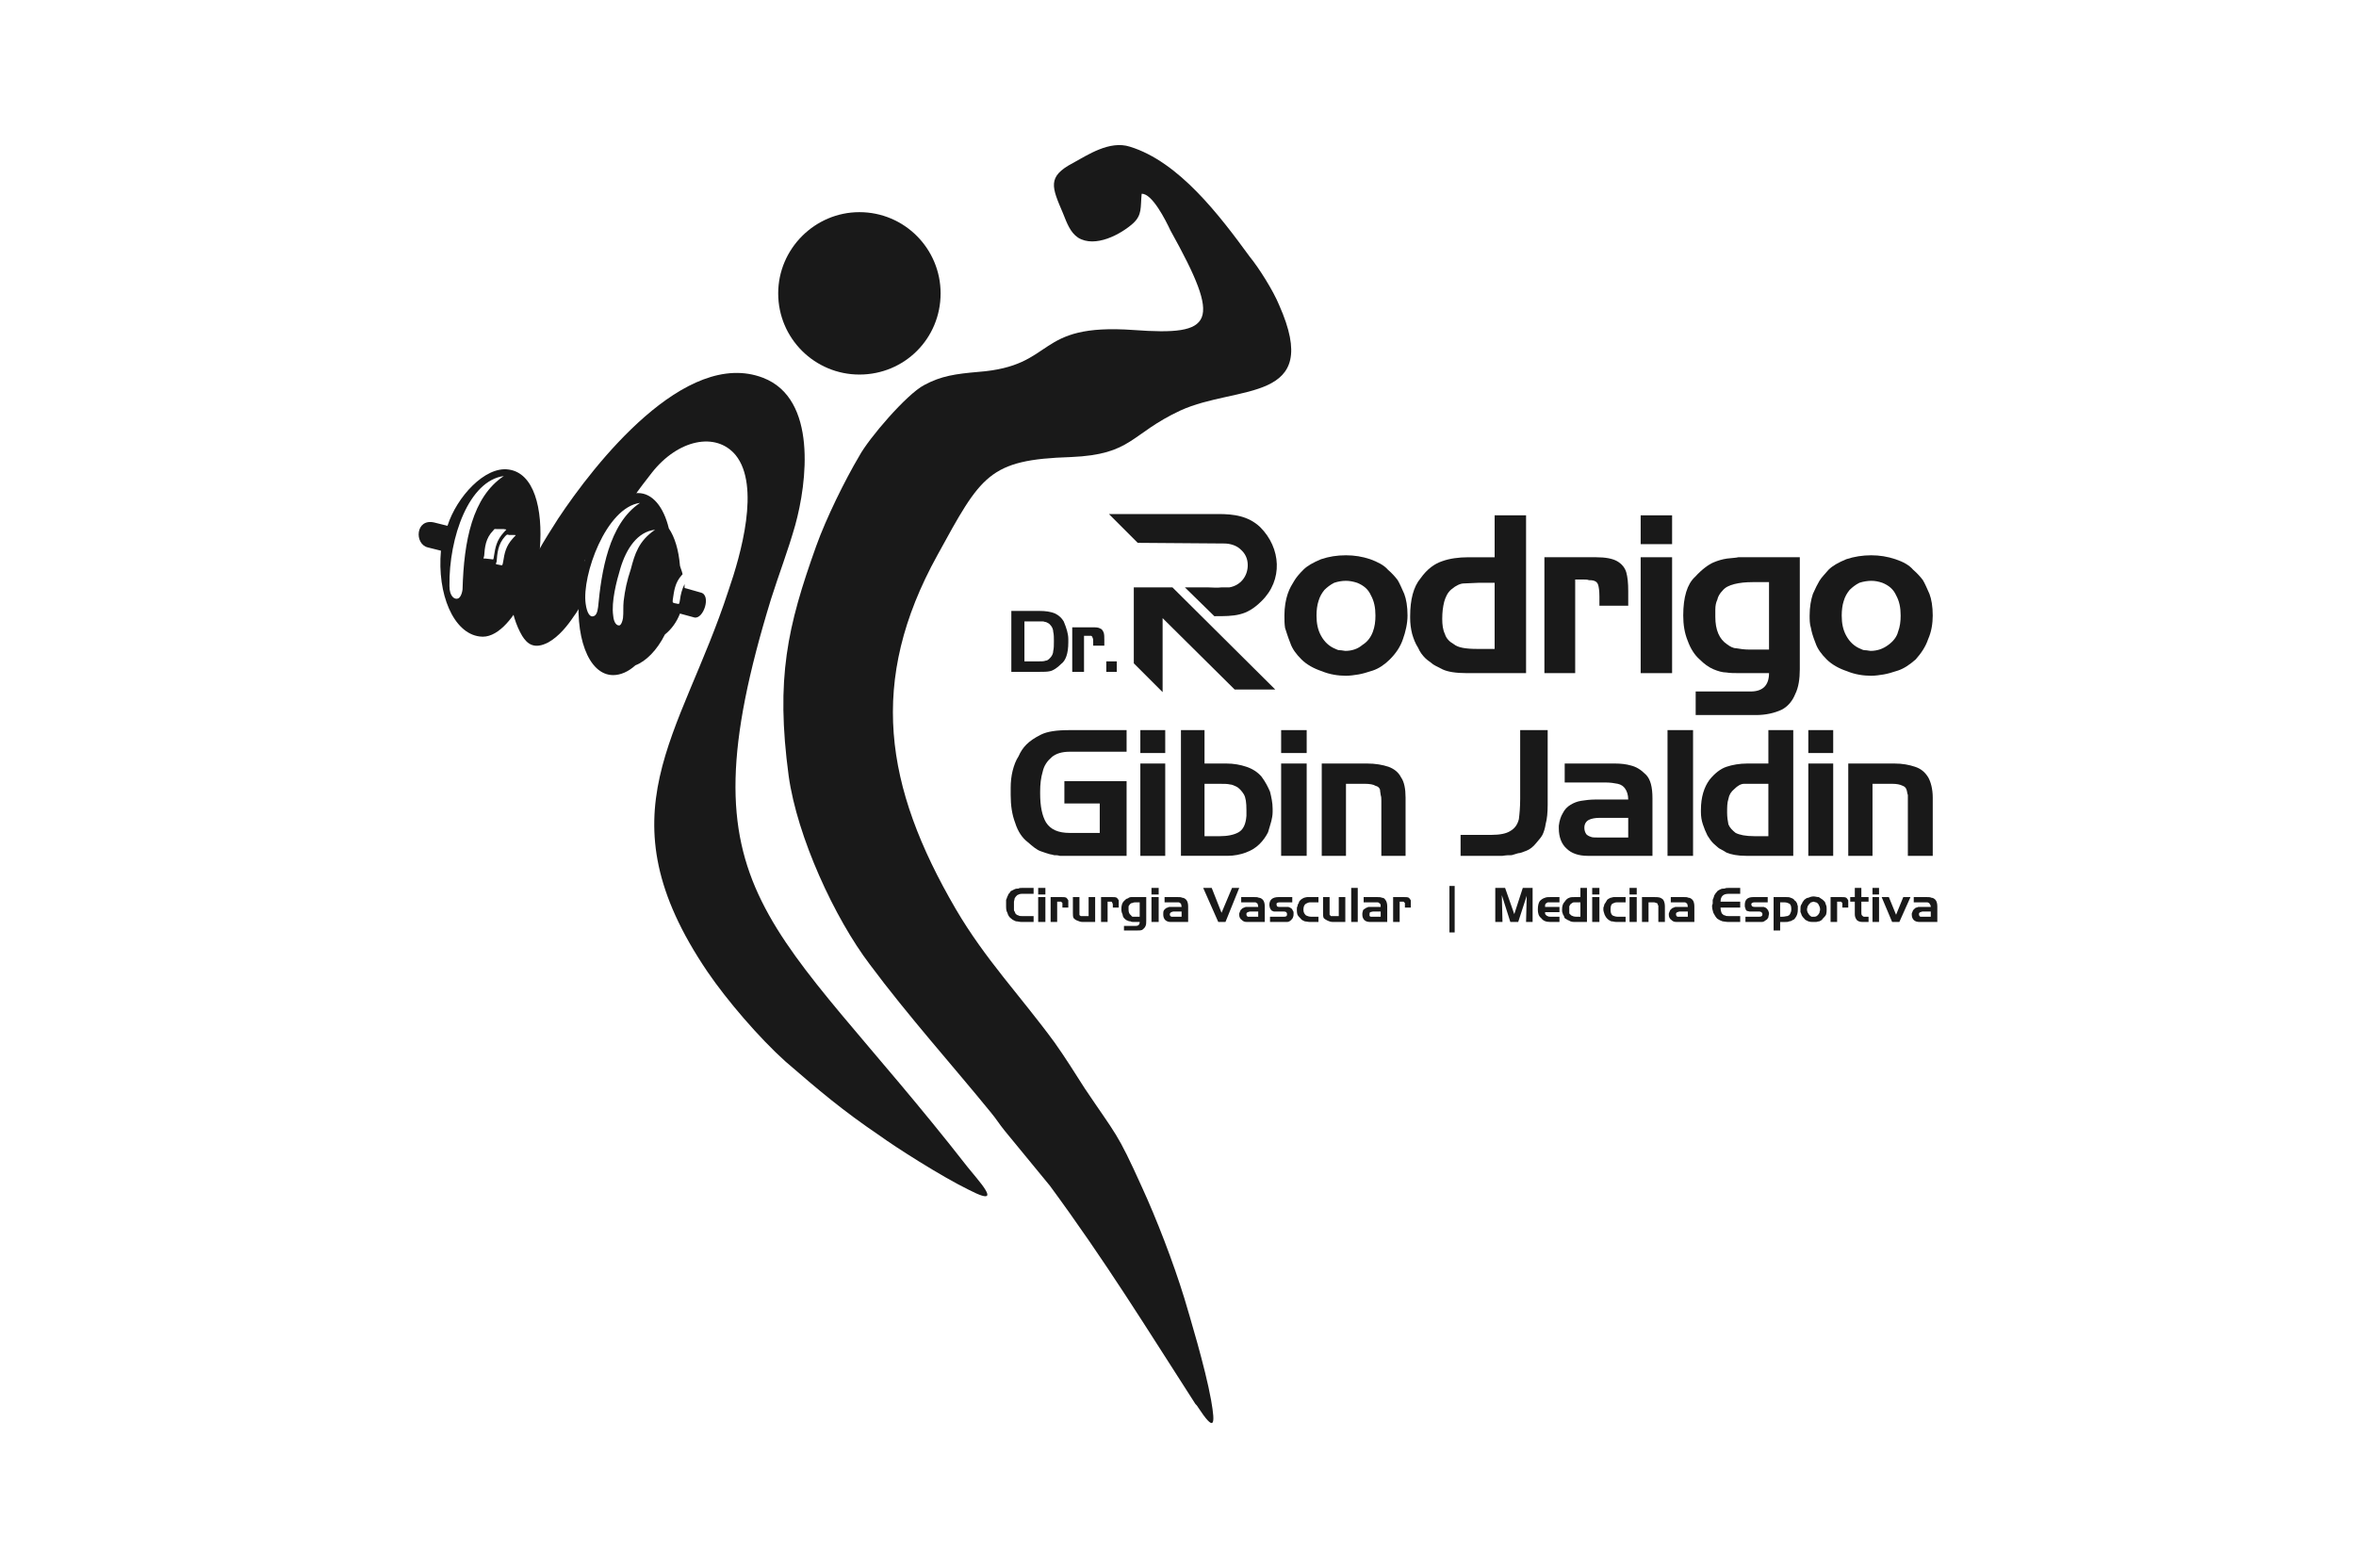 <?xml version="1.0" encoding="UTF-8"?>
<!DOCTYPE svg PUBLIC "-//W3C//DTD SVG 1.1//EN" "http://www.w3.org/Graphics/SVG/1.1/DTD/svg11.dtd">
<!-- Creator: CorelDRAW 2020 (64 Bit) -->
<svg xmlns="http://www.w3.org/2000/svg" xml:space="preserve" width="350px" height="233px" version="1.1" shape-rendering="geometricPrecision" text-rendering="geometricPrecision" image-rendering="optimizeQuality" fill-rule="evenodd" clip-rule="evenodd"
viewBox="0 0 35.93 23.95"
 xmlns:xlink="http://www.w3.org/1999/xlink"
 xmlns:xodm="http://www.corel.com/coreldraw/odm/2003">
 <g id="Camada_x0020_1">
  <path fill="#191919" d="M18.47 21.38c-0.09,-0.5 -0.33,-1.29 -0.41,-1.56 -0.17,-0.55 -0.42,-1.2 -0.65,-1.7 -0.38,-0.84 -0.38,-0.77 -0.87,-1.5 -0.16,-0.25 -0.29,-0.46 -0.46,-0.7 -0.52,-0.71 -1.06,-1.27 -1.51,-2.04 -1.09,-1.87 -1.34,-3.48 -0.28,-5.4 0.67,-1.22 0.78,-1.46 2.04,-1.5 0.94,-0.04 0.9,-0.35 1.67,-0.71 0.87,-0.4 2.18,-0.1 1.51,-1.61 -0.09,-0.22 -0.31,-0.57 -0.45,-0.74 -0.46,-0.63 -1.08,-1.45 -1.83,-1.68 -0.31,-0.1 -0.65,0.13 -0.87,0.25 -0.4,0.21 -0.32,0.37 -0.15,0.77 0.06,0.15 0.11,0.29 0.23,0.37 0.26,0.16 0.65,-0.05 0.84,-0.22 0.14,-0.13 0.11,-0.24 0.13,-0.45 0.16,-0.01 0.37,0.41 0.44,0.56 0.79,1.42 0.67,1.61 -0.56,1.52 -1.54,-0.11 -1.16,0.55 -2.38,0.64 -0.34,0.03 -0.56,0.06 -0.82,0.2 -0.27,0.14 -0.85,0.82 -0.99,1.08 -0.22,0.37 -0.51,0.96 -0.66,1.38 -0.44,1.23 -0.62,2.02 -0.42,3.51 0.13,0.93 0.7,2.17 1.24,2.88 0.58,0.78 1.27,1.55 1.84,2.25 0.1,0.12 0.13,0.18 0.22,0.29l0.69 0.84c0.86,1.17 1.46,2.15 2.22,3.33 0.01,0.01 0.03,0.03 0.04,0.05 0.25,0.38 0.27,0.29 0.2,-0.11l0 0z"/>
  <path fill="#191919" d="M8.19 8.43l0.69 0.18 0.27 -0.53c0.14,-0.26 0.25,-0.38 0.5,-0.48 0.08,-0.13 0.19,-0.26 0.28,-0.38 0.4,-0.51 0.98,-0.63 1.28,-0.27 0.38,0.47 0.08,1.52 -0.11,2.07 -0.73,2.24 -1.96,3.4 -0.32,5.82 0.3,0.44 0.79,1.01 1.19,1.37 0.51,0.44 0.86,0.74 1.45,1.14 0.22,0.16 0.92,0.61 1.35,0.82 0.35,0.18 0.36,0.11 0.12,-0.18 -0.05,-0.06 -0.1,-0.12 -0.14,-0.17 -2.98,-3.82 -4.4,-4.11 -3,-8.67 0.12,-0.38 0.26,-0.74 0.37,-1.13 0.18,-0.65 0.34,-1.93 -0.49,-2.25 -1.19,-0.46 -2.58,1.32 -3.13,2.15 -0.09,0.14 -0.23,0.36 -0.31,0.51l0 0z"/>
  <path fill="#191919" d="M13.1 3.24c0.69,0 1.24,0.56 1.24,1.24 0,0.69 -0.55,1.24 -1.24,1.24 -0.68,0 -1.24,-0.55 -1.24,-1.24 0,-0.68 0.56,-1.24 1.24,-1.24z"/>
  <path fill="#191919" d="M7.74 7.17c-0.36,-0.05 -0.79,0.42 -0.93,0.86l-0.2 -0.05c-0.29,-0.07 -0.31,0.33 -0.1,0.38l0.2 0.05c-0.06,0.66 0.19,1.26 0.59,1.31 0.26,0.04 0.5,-0.26 0.66,-0.56 0.07,-0.12 0.14,-0.24 0.18,-0.38l0.69 0.18c-0.09,0.75 0.13,1.35 0.51,1.35 0.11,0 0.23,-0.05 0.34,-0.15 0.16,-0.06 0.33,-0.23 0.45,-0.47 0.1,-0.08 0.18,-0.19 0.23,-0.32l0.22 0.06c0.14,0.03 0.26,-0.34 0.1,-0.38 -0.39,-0.11 0.01,0 -0.25,-0.07 0,-0.02 0,-0.04 0,-0.06 -0.04,0.08 -0.06,0.16 -0.07,0.24 -0.01,0.06 -0.01,0.07 -0.04,0.06l-0.05 -0.01c-0.03,-0.01 -0.02,-0.02 -0.02,-0.05 0.02,-0.13 0.03,-0.26 0.14,-0.38l0.01 -0.01c-0.01,-0.05 -0.03,-0.09 -0.04,-0.13 -0.02,-0.24 -0.08,-0.44 -0.17,-0.57 -0.08,-0.33 -0.25,-0.54 -0.47,-0.54 -0.33,0 -0.66,0.44 -0.82,1.04l-0.68 -0.18c0.05,-0.63 -0.09,-1.17 -0.48,-1.22l0 0zm1.76 2.01c0.02,-0.17 0.05,-0.31 0.11,-0.49 0.06,-0.23 0.12,-0.43 0.37,-0.6 -0.27,0.03 -0.44,0.29 -0.53,0.59 -0.06,0.2 -0.14,0.51 -0.11,0.72 0.01,0.12 0.06,0.16 0.1,0.15 0.02,-0.01 0.04,-0.05 0.05,-0.11 0.01,-0.09 0,-0.17 0.01,-0.26l0 0zm-1.93 -0.56l0.05 0.01c0.03,0.01 0.03,0 0.04,-0.05 0.02,-0.13 0.04,-0.24 0.15,-0.36 0.04,-0.05 0.07,-0.05 0,-0.05l-0.06 0c-0.03,-0.01 -0.03,-0.01 -0.06,0.02 -0.11,0.12 -0.12,0.26 -0.13,0.39 -0.01,0.02 -0.02,0.04 0.01,0.04l0 0zm-0.18 -0.09l0.09 0.01c0.04,0.01 0.03,0 0.04,-0.05 0.02,-0.13 0.04,-0.24 0.15,-0.36 0.04,-0.05 0.06,-0.04 0,-0.05l-0.1 0c-0.04,0 -0.04,-0.01 -0.06,0.02 -0.12,0.12 -0.13,0.26 -0.14,0.39 -0.01,0.04 -0.02,0.04 0.01,0.04l0.01 0zm0.28 -1.26c-0.53,0.07 -0.84,0.93 -0.83,1.68 0,0.16 0.08,0.21 0.13,0.19 0.03,-0.01 0.06,-0.06 0.07,-0.14 0.02,-0.74 0.15,-1.41 0.63,-1.73l0 0zm2.08 0.41c-0.52,0.07 -0.89,1.11 -0.83,1.54 0.02,0.15 0.07,0.21 0.12,0.19 0.04,-0.01 0.06,-0.06 0.07,-0.14 0.05,-0.53 0.16,-1.27 0.64,-1.59l0 0z"/>
  <path fill="#191919" d="M7.95 9.71c0.08,0.13 0.19,0.21 0.4,0.1 0.16,-0.09 0.29,-0.25 0.39,-0.4 0.09,-0.12 0.18,-0.28 0.13,-0.43 -0.07,-0.18 -0.45,-0.31 -0.62,-0.32 -0.09,-0.01 -0.17,0 -0.24,0.02 -0.36,0.13 -0.24,0.73 -0.06,1.03l0 0z"/>
  <g id="_3143960792576">
   <path fill="#191919" fill-rule="nonzero" d="M15.85 10.26l-0.43 0 0 -0.93 0.43 0c0.09,0 0.17,0.01 0.24,0.04 0.06,0.03 0.1,0.07 0.13,0.12 0.02,0.05 0.04,0.1 0.05,0.14 0.01,0.04 0.02,0.08 0.02,0.13l0 0.05c0,0.17 -0.04,0.28 -0.11,0.33 -0.06,0.06 -0.12,0.1 -0.17,0.11 -0.04,0.01 -0.1,0.01 -0.16,0.01l0 0zm-0.01 -0.77l-0.22 0 0 0.61 0.22 0c0.04,0 0.08,0 0.1,-0.01 0.03,0 0.05,-0.02 0.07,-0.04 0.03,-0.03 0.05,-0.07 0.05,-0.11 0.01,-0.04 0.01,-0.09 0.01,-0.15 0,-0.05 0,-0.1 -0.01,-0.14 0,-0.04 -0.02,-0.08 -0.04,-0.1 -0.02,-0.03 -0.05,-0.04 -0.07,-0.05 -0.02,0 -0.03,-0.01 -0.05,-0.01 -0.02,0 -0.04,0 -0.06,0l0 0zm0.69 0.77l-0.18 0 0 -0.68 0.3 0c0.06,0 0.1,0 0.13,0.02 0.03,0.01 0.04,0.04 0.05,0.06 0.01,0.03 0.01,0.07 0.01,0.12l0 0.04 0 0.04 -0.17 0 0 -0.05c0,-0.04 0,-0.06 -0.01,-0.07 0,-0.02 -0.01,-0.02 -0.02,-0.03 -0.01,0 -0.02,0 -0.03,0 -0.01,0 -0.02,0 -0.04,0l-0.04 0 0 0.55 0 0zm0.5 0l-0.16 0 0 -0.16 0.16 0 0 0.16z"/>
   <path fill="#191919" fill-rule="nonzero" d="M21.2 10.07c-0.08,0.08 -0.17,0.14 -0.26,0.17 -0.09,0.03 -0.16,0.05 -0.22,0.06 -0.06,0.01 -0.13,0.02 -0.19,0.02 -0.12,0 -0.25,-0.02 -0.37,-0.07 -0.12,-0.04 -0.23,-0.1 -0.31,-0.18 -0.08,-0.08 -0.14,-0.16 -0.17,-0.25 -0.04,-0.1 -0.06,-0.17 -0.08,-0.23 -0.01,-0.06 -0.01,-0.13 -0.01,-0.19 0,-0.13 0.02,-0.24 0.05,-0.33 0.03,-0.09 0.07,-0.15 0.1,-0.2 0.03,-0.05 0.07,-0.1 0.14,-0.17 0.06,-0.06 0.15,-0.11 0.27,-0.16 0.12,-0.04 0.24,-0.06 0.38,-0.06 0.13,0 0.25,0.02 0.37,0.06 0.11,0.04 0.21,0.09 0.27,0.16 0.07,0.06 0.12,0.12 0.15,0.16 0.03,0.05 0.06,0.12 0.1,0.21 0.03,0.08 0.05,0.19 0.05,0.33 0,0.12 -0.03,0.25 -0.07,0.36 -0.04,0.12 -0.11,0.22 -0.2,0.31l0 0zm-0.83 -0.16c0.02,0.01 0.04,0.02 0.07,0.02 0.03,0 0.06,0.01 0.08,0.01 0.1,0 0.19,-0.03 0.26,-0.09 0.08,-0.05 0.13,-0.12 0.16,-0.2 0.03,-0.08 0.04,-0.16 0.04,-0.25 0,-0.12 -0.02,-0.22 -0.07,-0.31 -0.04,-0.09 -0.11,-0.15 -0.21,-0.19 -0.06,-0.02 -0.12,-0.03 -0.17,-0.03 -0.06,0 -0.12,0.01 -0.18,0.03 -0.06,0.03 -0.11,0.07 -0.15,0.11 -0.04,0.05 -0.07,0.1 -0.09,0.17 -0.02,0.06 -0.03,0.14 -0.03,0.22 0,0.12 0.02,0.22 0.07,0.31 0.05,0.09 0.12,0.16 0.22,0.2l0 0z"/>
   <path fill="#191919" fill-rule="nonzero" d="M22.8 7.87l0.48 0 0 2.41 -0.9 0c-0.17,0 -0.3,-0.02 -0.38,-0.06 -0.08,-0.04 -0.14,-0.07 -0.16,-0.09 -0.02,-0.02 -0.06,-0.04 -0.1,-0.08 -0.04,-0.04 -0.08,-0.09 -0.11,-0.16 -0.04,-0.06 -0.07,-0.14 -0.09,-0.21 -0.02,-0.08 -0.03,-0.16 -0.03,-0.24l0 -0.03c0,-0.25 0.05,-0.45 0.16,-0.58 0.1,-0.14 0.21,-0.22 0.33,-0.26 0.11,-0.04 0.25,-0.06 0.4,-0.06l0.4 0 0 -0.64zm-0.15 2.04l0.15 0 0 -1.01 -0.1 0 -0.14 0 -0.23 0.01c-0.05,0 -0.12,0.03 -0.19,0.09 -0.06,0.05 -0.09,0.12 -0.11,0.19 -0.02,0.08 -0.03,0.16 -0.03,0.26 0,0.09 0.01,0.17 0.04,0.23 0.02,0.07 0.07,0.12 0.14,0.16 0.06,0.05 0.18,0.07 0.35,0.07l0.06 0 0.06 0 0 0z"/>
   <path fill="#191919" fill-rule="nonzero" d="M24.03 10.28l-0.47 0 0 -1.77 0.79 0c0.14,0 0.25,0.02 0.32,0.06 0.07,0.04 0.12,0.1 0.14,0.17 0.02,0.07 0.03,0.16 0.03,0.29l0 0.11 0 0.11 -0.44 0 0 -0.14c0,-0.09 -0.01,-0.15 -0.02,-0.18 -0.01,-0.03 -0.03,-0.05 -0.06,-0.06 -0.03,-0.01 -0.06,-0.01 -0.08,-0.01 -0.02,-0.01 -0.06,-0.01 -0.11,-0.01l-0.1 0 0 1.43 0 0z"/>
   <path fill="#191919" fill-rule="nonzero" d="M25.03 8.51l0.48 0 0 1.77 -0.48 0 0 -1.77zm0 -0.64l0.48 0 0 0.44 -0.48 0 0 -0.44z"/>
   <path fill="#191919" fill-rule="nonzero" d="M26.61 8.51l0.85 0 0 1.71c0,0.15 -0.02,0.28 -0.07,0.38 -0.04,0.1 -0.11,0.19 -0.21,0.24 -0.11,0.05 -0.24,0.08 -0.39,0.08l-0.92 0 0 -0.36 0.84 0c0.18,0 0.28,-0.09 0.28,-0.28l-0.38 0 -0.04 0c-0.1,0 -0.18,0 -0.23,-0.01 -0.06,0 -0.13,-0.02 -0.2,-0.05 -0.07,-0.03 -0.14,-0.08 -0.21,-0.15 -0.08,-0.07 -0.14,-0.17 -0.18,-0.28 -0.05,-0.12 -0.07,-0.25 -0.07,-0.39 0,-0.28 0.06,-0.48 0.18,-0.59 0.11,-0.12 0.21,-0.19 0.28,-0.22 0.07,-0.03 0.14,-0.05 0.21,-0.06 0.08,-0.01 0.13,-0.01 0.17,-0.02 0.04,0 0.07,0 0.09,0l0 0zm0.08 1.41l0.06 0 0.24 0 0 -1.03 -0.06 0 -0.05 0 -0.14 0c-0.11,0 -0.2,0.01 -0.28,0.03 -0.08,0.02 -0.14,0.05 -0.18,0.1 -0.04,0.04 -0.07,0.09 -0.08,0.14 -0.02,0.04 -0.03,0.09 -0.03,0.15l0 0.11c0,0.2 0.06,0.34 0.18,0.42 0.04,0.03 0.09,0.06 0.14,0.06 0.06,0.01 0.12,0.02 0.2,0.02l0 0z"/>
   <path fill="#191919" fill-rule="nonzero" d="M29.23 10.07c-0.09,0.08 -0.18,0.14 -0.27,0.17 -0.09,0.03 -0.16,0.05 -0.22,0.06 -0.06,0.01 -0.13,0.02 -0.19,0.02 -0.12,0 -0.25,-0.02 -0.37,-0.07 -0.12,-0.04 -0.23,-0.1 -0.31,-0.18 -0.08,-0.08 -0.14,-0.16 -0.17,-0.25 -0.04,-0.1 -0.06,-0.17 -0.07,-0.23 -0.02,-0.06 -0.02,-0.13 -0.02,-0.19 0,-0.13 0.02,-0.24 0.05,-0.33 0.04,-0.09 0.07,-0.15 0.1,-0.2 0.03,-0.05 0.08,-0.1 0.14,-0.17 0.06,-0.06 0.15,-0.11 0.27,-0.16 0.12,-0.04 0.25,-0.06 0.38,-0.06 0.13,0 0.25,0.02 0.37,0.06 0.12,0.04 0.21,0.09 0.27,0.16 0.07,0.06 0.12,0.12 0.15,0.16 0.03,0.05 0.06,0.12 0.1,0.21 0.03,0.08 0.05,0.19 0.05,0.33 0,0.12 -0.02,0.25 -0.07,0.36 -0.04,0.12 -0.11,0.22 -0.19,0.31l0 0zm-0.84 -0.16c0.02,0.01 0.04,0.02 0.07,0.02 0.03,0 0.06,0.01 0.08,0.01 0.1,0 0.19,-0.03 0.27,-0.09 0.07,-0.05 0.13,-0.12 0.15,-0.2 0.03,-0.08 0.04,-0.16 0.04,-0.25 0,-0.12 -0.02,-0.22 -0.07,-0.31 -0.04,-0.09 -0.11,-0.15 -0.21,-0.19 -0.06,-0.02 -0.11,-0.03 -0.17,-0.03 -0.05,0 -0.12,0.01 -0.18,0.03 -0.06,0.03 -0.11,0.07 -0.15,0.11 -0.04,0.05 -0.07,0.1 -0.09,0.17 -0.02,0.06 -0.03,0.14 -0.03,0.22 0,0.12 0.02,0.22 0.07,0.31 0.05,0.09 0.12,0.16 0.22,0.2l0 0z"/>
   <path fill="#191919" fill-rule="nonzero" d="M16.77 12.72l0 -0.45 -0.54 0 0 -0.34 0.95 0 0 1.14 -0.87 0 -0.02 0c-0.05,0 -0.09,0 -0.13,0 -0.03,-0.01 -0.06,-0.01 -0.09,-0.01 -0.02,-0.01 -0.05,-0.01 -0.08,-0.02 -0.03,-0.01 -0.07,-0.02 -0.12,-0.04 -0.06,-0.02 -0.12,-0.07 -0.2,-0.14 -0.08,-0.06 -0.15,-0.16 -0.19,-0.29 -0.05,-0.13 -0.07,-0.27 -0.07,-0.43l0 -0.11c0,-0.09 0.01,-0.18 0.03,-0.26 0.02,-0.08 0.05,-0.16 0.09,-0.22 0.03,-0.07 0.07,-0.13 0.12,-0.18 0.05,-0.05 0.12,-0.1 0.22,-0.15 0.1,-0.05 0.24,-0.07 0.44,-0.07l0.87 0 0 0.33 -0.87 0c-0.12,0 -0.21,0.03 -0.27,0.08 -0.07,0.06 -0.12,0.13 -0.14,0.22 -0.03,0.1 -0.04,0.2 -0.04,0.31l0 0.03c0,0.19 0.03,0.34 0.09,0.44 0.07,0.11 0.19,0.16 0.36,0.16l0.46 0 0 0zm0.62 -1.06l0.38 0 0 1.41 -0.38 0 0 -1.41zm0 -0.51l0.38 0 0 0.35 -0.38 0 0 -0.35z"/>
   <path fill="#191919" fill-rule="nonzero" d="M18.6 11.97l-0.23 0 0 0.8 0.12 0 0.11 0c0.12,0 0.22,-0.02 0.29,-0.06 0.07,-0.04 0.11,-0.12 0.12,-0.25l0 -0.09c0,-0.11 -0.01,-0.19 -0.04,-0.24 -0.03,-0.05 -0.07,-0.09 -0.1,-0.11 -0.04,-0.02 -0.08,-0.04 -0.11,-0.04 -0.04,-0.01 -0.09,-0.01 -0.16,-0.01l0 0zm-0.59 1.1l0 -1.92 0.36 0 0 0.51 0.33 0c0.12,0 0.22,0.02 0.31,0.05 0.09,0.03 0.17,0.08 0.23,0.15 0.06,0.08 0.1,0.16 0.13,0.23 0.02,0.08 0.04,0.17 0.04,0.26l0 0.05c0,0.05 -0.01,0.1 -0.02,0.14 -0.01,0.04 -0.03,0.1 -0.05,0.17 -0.03,0.06 -0.07,0.12 -0.13,0.18 -0.06,0.06 -0.13,0.1 -0.21,0.13 -0.08,0.03 -0.18,0.05 -0.28,0.05l-0.71 0 0 0z"/>
   <path fill="#191919" fill-rule="nonzero" d="M19.54 11.66l0.39 0 0 1.41 -0.39 0 0 -1.41zm0 -0.51l0.39 0 0 0.35 -0.39 0 0 -0.35z"/>
   <path fill="#191919" fill-rule="nonzero" d="M20.53 13.07l-0.37 0 0 -1.41 0.69 0c0.13,0 0.24,0.02 0.33,0.05 0.08,0.03 0.15,0.08 0.19,0.16 0.05,0.07 0.07,0.18 0.07,0.31l0 0.89 -0.37 0 0 -0.84c0,-0.03 0,-0.06 -0.01,-0.09 0,-0.02 -0.01,-0.05 -0.01,-0.08 -0.01,-0.03 -0.03,-0.05 -0.07,-0.06 -0.03,-0.02 -0.09,-0.03 -0.16,-0.03l-0.29 0 0 1.1 0 0z"/>
   <path fill="#191919" fill-rule="nonzero" d="M22.81 13.07l-0.53 0 0 -0.32 0.47 0c0.13,0 0.23,-0.02 0.29,-0.06 0.07,-0.04 0.11,-0.1 0.13,-0.18 0.01,-0.08 0.02,-0.18 0.02,-0.31l0 -1.05 0.42 0 0 1.14c0,0.12 -0.01,0.22 -0.03,0.29 -0.01,0.07 -0.03,0.13 -0.05,0.17 -0.02,0.04 -0.06,0.08 -0.1,0.13 -0.04,0.05 -0.09,0.09 -0.14,0.11 -0.05,0.02 -0.1,0.04 -0.13,0.04 -0.03,0.01 -0.07,0.02 -0.1,0.03 -0.04,0 -0.08,0 -0.14,0.01 -0.07,0 -0.1,0 -0.11,0zm1.69 -1.12l-0.63 0 0 -0.29 0.76 0c0.1,0 0.18,0.01 0.25,0.03 0.08,0.02 0.15,0.06 0.23,0.14 0.07,0.07 0.1,0.19 0.1,0.36l0 0.88 -0.99 0c-0.14,0 -0.25,-0.04 -0.32,-0.11 -0.08,-0.07 -0.12,-0.18 -0.12,-0.31l0 -0.04c0.01,-0.08 0.03,-0.14 0.06,-0.19 0.03,-0.06 0.07,-0.1 0.12,-0.13 0.05,-0.03 0.1,-0.05 0.16,-0.06 0.06,-0.01 0.14,-0.02 0.22,-0.02l0.5 0c0,-0.07 -0.02,-0.13 -0.05,-0.17 -0.02,-0.03 -0.06,-0.06 -0.11,-0.07 -0.05,-0.01 -0.11,-0.02 -0.18,-0.02l0 0zm-0.13 0.84l0.47 0 0 -0.3 -0.44 0c-0.06,0 -0.12,0.01 -0.16,0.03 -0.04,0.02 -0.07,0.06 -0.07,0.12 0,0.04 0.01,0.07 0.03,0.1 0.02,0.02 0.04,0.03 0.07,0.04 0.02,0.01 0.06,0.01 0.1,0.01zm1.07 -1.64l0.39 0 0 1.92 -0.39 0 0 -1.92zm1.54 0l0.38 0 0 1.92 -0.72 0c-0.13,0 -0.23,-0.02 -0.3,-0.05 -0.06,-0.04 -0.11,-0.06 -0.12,-0.07 -0.02,-0.02 -0.05,-0.04 -0.08,-0.07 -0.03,-0.03 -0.06,-0.07 -0.09,-0.12 -0.03,-0.06 -0.05,-0.11 -0.07,-0.17 -0.02,-0.06 -0.03,-0.12 -0.03,-0.19l0 -0.03c0,-0.2 0.05,-0.35 0.13,-0.46 0.08,-0.1 0.17,-0.17 0.26,-0.2 0.09,-0.03 0.2,-0.05 0.32,-0.05l0.32 0 0 -0.51 0 0zm-0.12 1.62l0.12 0 0 -0.8 -0.08 0 -0.11 0 -0.18 0c-0.05,0 -0.1,0.03 -0.15,0.08 -0.05,0.04 -0.08,0.09 -0.09,0.15 -0.02,0.06 -0.02,0.13 -0.02,0.21 0,0.07 0.01,0.13 0.02,0.18 0.02,0.05 0.06,0.09 0.11,0.13 0.06,0.03 0.15,0.05 0.29,0.05l0.05 0 0.04 0 0 0zm0.73 -1.11l0.38 0 0 1.41 -0.38 0 0 -1.41zm0 -0.51l0.38 0 0 0.35 -0.38 0 0 -0.35zm0.98 1.92l-0.37 0 0 -1.41 0.7 0c0.13,0 0.23,0.02 0.32,0.05 0.09,0.03 0.15,0.08 0.2,0.16 0.04,0.07 0.07,0.18 0.07,0.31l0 0.89 -0.38 0 0 -0.84c0,-0.03 0,-0.06 0,-0.09 -0.01,-0.02 -0.01,-0.05 -0.02,-0.08 -0.01,-0.03 -0.03,-0.05 -0.06,-0.06 -0.04,-0.02 -0.09,-0.03 -0.16,-0.03l-0.3 0 0 1.1 0 0z"/>
   <path fill="#191919" d="M19.03 8.63c0,-0.1 -0.04,-0.18 -0.11,-0.24 -0.06,-0.06 -0.16,-0.09 -0.25,-0.09l-1.32 -0.01 -0.44 -0.44 1.67 0c0.24,0 0.46,0.03 0.64,0.2 0.32,0.32 0.35,0.81 0.02,1.13 -0.23,0.23 -0.41,0.23 -0.72,0.23l0 0 -0.45 -0.44 0.03 0c0.11,0 0.21,0 0.32,0 0.07,0 0.14,0.01 0.21,0 0.03,0 0.09,0 0.12,0 0.17,-0.03 0.28,-0.17 0.28,-0.34l0 0zm-1.3 0.81l0 1.13 -0.44 -0.44 0 -1.16 0.59 0 1.57 1.56 -0.62 0 -1.1 -1.09z"/>
  </g>
  <path fill="#191919" fill-rule="nonzero" d="M15.76 13.56l0 0.09 -0.18 0c-0.03,0 -0.05,0.01 -0.07,0.02 -0.02,0.02 -0.03,0.03 -0.04,0.05 0,0.02 -0.01,0.04 -0.01,0.05 0,0.02 0,0.03 0,0.05l0 0.01 0 0.01c0,0 0,0.01 0,0.02 0,0.01 0,0.02 0,0.03 0,0.01 0,0.02 0.01,0.03 0.01,0.02 0.01,0.03 0.02,0.04 0.01,0.01 0.03,0.02 0.04,0.02 0.01,0.01 0.03,0.01 0.05,0.01l0.18 0 0 0.09 -0.18 0c-0.04,0 -0.06,-0.01 -0.09,-0.01 -0.02,-0.01 -0.05,-0.02 -0.07,-0.04 -0.03,-0.02 -0.05,-0.05 -0.06,-0.09 -0.02,-0.03 -0.02,-0.07 -0.02,-0.11l0 -0.03c0,-0.02 0,-0.04 0,-0.06 0.01,-0.01 0.01,-0.03 0.02,-0.05 0.01,-0.01 0.01,-0.03 0.02,-0.04 0.01,-0.01 0.02,-0.02 0.03,-0.04 0.02,-0.01 0.04,-0.02 0.06,-0.03 0.02,-0.01 0.04,-0.01 0.06,-0.01 0.01,-0.01 0.03,-0.01 0.05,-0.01l0.18 0 0 0zm0.07 0.14l0.11 0 0 0.38 -0.11 0 0 -0.38zm0 -0.14l0.11 0 0 0.1 -0.11 0 0 -0.1zm0.29 0.52l-0.1 0 0 -0.38 0.17 0c0.03,0 0.05,0 0.07,0.01 0.01,0.01 0.02,0.02 0.03,0.04 0,0.01 0,0.03 0,0.06l0 0.02 0 0.03 -0.09 0 0 -0.03c0,-0.02 0,-0.04 0,-0.04 -0.01,-0.01 -0.01,-0.01 -0.02,-0.02 0,0 -0.01,0 -0.01,0 -0.01,0 -0.02,0 -0.03,0l-0.02 0 0 0.31zm0.48 -0.38l0.1 0 0 0.38 -0.19 0c-0.03,0 -0.06,-0.01 -0.08,-0.02 -0.03,-0.01 -0.04,-0.02 -0.06,-0.04 -0.01,-0.02 -0.01,-0.05 -0.01,-0.08l0 -0.24 0.1 0 0 0.23c0,0.02 0,0.03 0,0.04 0,0.01 0.01,0.01 0.02,0.02 0.01,0 0.02,0 0.04,0l0.08 0 0 -0.29 0 0zm0.29 0.38l-0.1 0 0 -0.38 0.17 0c0.03,0 0.05,0 0.07,0.01 0.01,0.01 0.02,0.02 0.03,0.04 0,0.01 0,0.03 0,0.06l0 0.02 0 0.03 -0.09 0 0 -0.03c0,-0.02 0,-0.04 -0.01,-0.04 0,-0.01 0,-0.01 -0.01,-0.02 0,0 -0.01,0 -0.02,0 0,0 -0.01,0 -0.02,0l-0.02 0 0 0.31zm0.41 -0.38l0.18 0 0 0.36c0,0.03 0,0.06 -0.01,0.08 -0.01,0.03 -0.03,0.04 -0.05,0.06 -0.02,0.01 -0.05,0.01 -0.08,0.01l-0.2 0 0 -0.07 0.18 0c0.04,0 0.06,-0.02 0.06,-0.06l-0.08 0 -0.01 0c-0.02,0 -0.04,0 -0.05,-0.01 -0.01,0 -0.03,0 -0.04,-0.01 -0.01,0 -0.03,-0.01 -0.05,-0.03 -0.01,-0.01 -0.03,-0.03 -0.03,-0.06 -0.01,-0.02 -0.02,-0.05 -0.02,-0.08 0,-0.06 0.01,-0.1 0.04,-0.13 0.02,-0.02 0.04,-0.04 0.06,-0.04 0.01,-0.01 0.03,-0.02 0.05,-0.02 0.01,0 0.02,0 0.03,0 0.01,0 0.02,0 0.02,0l0 0zm0.02 0.3l0.01 0 0.05 0 0 -0.22 -0.01 0 -0.01 0 -0.03 0c-0.03,0 -0.04,0 -0.06,0.01 -0.02,0 -0.03,0.01 -0.04,0.02 -0.01,0.01 -0.01,0.02 -0.02,0.03 0,0.01 0,0.02 0,0.03l0 0.02c0,0.04 0.01,0.07 0.04,0.09 0,0.01 0.01,0.01 0.02,0.02 0.02,0 0.03,0 0.05,0l0 0zm0.24 -0.3l0.11 0 0 0.38 -0.11 0 0 -0.38zm0 -0.14l0.11 0 0 0.1 -0.11 0 0 -0.1zm0.37 0.22l-0.17 0 0 -0.08 0.2 0c0.03,0 0.05,0 0.07,0.01 0.02,0 0.04,0.01 0.06,0.03 0.02,0.02 0.03,0.06 0.03,0.1l0 0.24 -0.27 0c-0.03,0 -0.06,-0.01 -0.08,-0.03 -0.02,-0.02 -0.03,-0.05 -0.03,-0.08l0 -0.02c0,-0.02 0,-0.03 0.01,-0.05 0.01,-0.01 0.02,-0.02 0.03,-0.03 0.02,-0.01 0.03,-0.01 0.05,-0.02 0.01,0 0.03,0 0.06,0l0.13 0c0,-0.02 -0.01,-0.04 -0.01,-0.05 -0.01,-0.01 -0.02,-0.01 -0.03,-0.02 -0.02,0 -0.03,0 -0.05,0l0 0zm-0.04 0.22l0.13 0 0 -0.08 -0.12 0c-0.02,0 -0.03,0.01 -0.04,0.01 -0.01,0.01 -0.02,0.02 -0.02,0.03 0,0.01 0,0.02 0.01,0.03 0,0 0.01,0.01 0.02,0.01 0,0 0.01,0 0.02,0l0 0zm1.01 -0.44l-0.21 0.52 -0.11 0 -0.23 -0.52 0.13 0 0.15 0.38 0.16 -0.38 0.11 0zm0.2 0.22l-0.17 0 0 -0.08 0.2 0c0.03,0 0.05,0 0.07,0.01 0.02,0 0.04,0.01 0.06,0.03 0.02,0.02 0.03,0.06 0.03,0.1l0 0.24 -0.27 0c-0.04,0 -0.06,-0.01 -0.08,-0.03 -0.03,-0.02 -0.04,-0.05 -0.04,-0.08l0 -0.02c0.01,-0.02 0.01,-0.03 0.02,-0.05 0.01,-0.01 0.02,-0.02 0.03,-0.03 0.02,-0.01 0.03,-0.01 0.05,-0.02 0.01,0 0.03,0 0.05,0l0.14 0c0,-0.02 -0.01,-0.04 -0.01,-0.05 -0.01,-0.01 -0.02,-0.01 -0.03,-0.02 -0.02,0 -0.03,0 -0.05,0l0 0zm-0.04 0.22l0.13 0 0 -0.08 -0.12 0c-0.02,0 -0.03,0.01 -0.04,0.01 -0.02,0.01 -0.02,0.02 -0.02,0.03 0,0.01 0,0.02 0.01,0.03 0,0 0.01,0.01 0.01,0.01 0.01,0 0.02,0 0.03,0l0 0zm0.57 0.08l-0.26 0 0 -0.08 0.21 0c0.04,0 0.05,-0.01 0.05,-0.04 0,-0.02 -0.01,-0.04 -0.05,-0.04l-0.09 0c-0.01,0 -0.02,0 -0.02,0 -0.01,0 -0.02,0 -0.04,0 -0.01,0 -0.02,-0.01 -0.03,-0.01 -0.01,-0.01 -0.02,-0.02 -0.03,-0.04 0,-0.01 -0.01,-0.03 -0.01,-0.05 0,-0.08 0.05,-0.12 0.14,-0.12l0.21 0 0 0.08 -0.18 0 0 0 -0.01 0c-0.03,0 -0.05,0.01 -0.05,0.02l0 0.01c0,0.03 0.01,0.04 0.04,0.04l0.09 0c0.02,0 0.04,0 0.05,0 0.02,0.01 0.03,0.01 0.04,0.02 0.02,0.01 0.02,0.02 0.03,0.04 0.01,0.01 0.01,0.02 0.01,0.04 0,0.02 0,0.04 -0.01,0.06 0,0.01 -0.01,0.02 -0.02,0.03 0,0.01 -0.01,0.01 -0.02,0.02 -0.01,0.01 -0.03,0.02 -0.05,0.02l0 0zm0.37 -0.08l0.01 0 0.1 0 0 0.08 -0.13 0c-0.03,0 -0.06,-0.01 -0.08,-0.01 -0.02,-0.01 -0.05,-0.02 -0.06,-0.04 -0.02,-0.02 -0.04,-0.04 -0.05,-0.06 -0.01,-0.03 -0.01,-0.06 -0.01,-0.08 0,-0.02 0,-0.04 0.01,-0.05 0,-0.02 0.01,-0.04 0.02,-0.05 0,-0.02 0.01,-0.03 0.03,-0.05 0.01,-0.01 0.03,-0.02 0.05,-0.03 0.01,0 0.03,-0.01 0.05,-0.01 0.01,0 0.03,0 0.04,0l0.13 0 0 0.08 -0.1 0 -0.01 0 -0.02 0c-0.02,0 -0.04,0.01 -0.06,0.02 -0.02,0.01 -0.04,0.04 -0.04,0.09 0,0.05 0.02,0.07 0.04,0.09 0.02,0.01 0.05,0.02 0.08,0.02l0 0zm0.42 -0.3l0.1 0 0 0.38 -0.19 0c-0.03,0 -0.06,-0.01 -0.08,-0.02 -0.02,-0.01 -0.04,-0.02 -0.06,-0.04 -0.01,-0.02 -0.01,-0.05 -0.01,-0.08l0 -0.24 0.1 0 0 0.23c0,0.02 0,0.03 0,0.04 0.01,0.01 0.01,0.01 0.02,0.02 0.01,0 0.02,0 0.04,0l0.08 0 0 -0.29 0 0zm0.19 -0.14l0.1 0 0 0.52 -0.1 0 0 -0.52zm0.36 0.22l-0.17 0 0 -0.08 0.21 0c0.02,0 0.05,0 0.07,0.01 0.02,0 0.04,0.01 0.05,0.03 0.02,0.02 0.03,0.06 0.03,0.1l0 0.24 -0.26 0c-0.04,0 -0.07,-0.01 -0.09,-0.03 -0.02,-0.02 -0.03,-0.05 -0.03,-0.08l0 -0.02c0,-0.02 0.01,-0.03 0.01,-0.05 0.01,-0.01 0.02,-0.02 0.04,-0.03 0.01,-0.01 0.03,-0.01 0.04,-0.02 0.02,0 0.04,0 0.06,0l0.13 0c0,-0.02 0,-0.04 -0.01,-0.05 -0.01,-0.01 -0.02,-0.01 -0.03,-0.02 -0.01,0 -0.03,0 -0.05,0l0 0zm-0.03 0.22l0.12 0 0 -0.08 -0.11 0c-0.02,0 -0.04,0.01 -0.05,0.01 -0.01,0.01 -0.01,0.02 -0.01,0.03 0,0.01 0,0.02 0,0.03 0.01,0 0.01,0.01 0.02,0.01 0.01,0 0.02,0 0.03,0l0 0zm0.41 0.08l-0.1 0 0 -0.38 0.17 0c0.03,0 0.05,0 0.07,0.01 0.01,0.01 0.02,0.02 0.03,0.04 0,0.01 0,0.03 0,0.06l0 0.02 0 0.03 -0.09 0 0 -0.03c0,-0.02 0,-0.04 0,-0.04 -0.01,-0.01 -0.01,-0.01 -0.02,-0.02 0,0 -0.01,0 -0.01,0 -0.01,0 -0.02,0 -0.03,0l-0.02 0 0 0.31zm0.84 0.16l-0.08 0 0 -0.71 0.08 0 0 0.71zm0.73 -0.16l-0.11 0 0 -0.52 0.15 0 0.14 0.4 0.13 -0.4 0.15 0 0 0.52 -0.1 0 0.01 -0.4 -0.13 0.4 -0.12 0 -0.13 -0.41 0.01 0.41 0 0zm0.87 -0.08l0 0.08 -0.14 0c-0.07,0 -0.11,-0.02 -0.14,-0.06 -0.04,-0.03 -0.05,-0.08 -0.05,-0.13 0,-0.06 0.01,-0.1 0.03,-0.13 0.03,-0.03 0.05,-0.04 0.08,-0.05 0.02,-0.01 0.05,-0.01 0.08,-0.01l0.14 0 0 0.08 -0.13 0c-0.02,0 -0.04,0 -0.05,0 -0.01,0.01 -0.02,0.01 -0.03,0.02 -0.01,0.01 -0.01,0.03 -0.01,0.05l0.22 0 0 0.08 -0.22 0c0,0.02 0,0.03 0.01,0.04 0.01,0.01 0.02,0.02 0.03,0.02 0.01,0.01 0.03,0.01 0.05,0.01l0.13 0 0 0zm0.32 -0.44l0.1 0 0 0.52 -0.19 0c-0.04,0 -0.07,-0.01 -0.08,-0.02 -0.02,-0.01 -0.03,-0.01 -0.04,-0.02 0,0 -0.01,-0.01 -0.02,-0.01 -0.01,-0.01 -0.02,-0.02 -0.02,-0.04 -0.01,-0.01 -0.02,-0.03 -0.02,-0.04 -0.01,-0.02 -0.01,-0.04 -0.01,-0.05l0 -0.01c0,-0.05 0.01,-0.09 0.04,-0.12 0.02,-0.03 0.04,-0.05 0.07,-0.06 0.02,-0.01 0.05,-0.01 0.08,-0.01l0.09 0 0 -0.14 0 0zm-0.03 0.44l0.03 0 0 -0.22 -0.03 0 -0.02 0 -0.05 0c-0.01,0 -0.03,0.01 -0.04,0.02 -0.02,0.01 -0.02,0.03 -0.03,0.04 0,0.02 0,0.04 0,0.06 0,0.02 0,0.04 0,0.05 0.01,0.01 0.02,0.02 0.03,0.03 0.02,0.01 0.04,0.02 0.08,0.02l0.01 0 0.02 0 0 0zm0.21 -0.3l0.11 0 0 0.38 -0.11 0 0 -0.38zm0 -0.14l0.11 0 0 0.1 -0.11 0 0 -0.1zm0.39 0.44l0.01 0 0.11 0 0 0.08 -0.14 0c-0.03,0 -0.05,-0.01 -0.08,-0.01 -0.02,-0.01 -0.04,-0.02 -0.06,-0.04 -0.02,-0.02 -0.03,-0.04 -0.04,-0.06 -0.01,-0.03 -0.02,-0.06 -0.02,-0.08 0,-0.02 0,-0.04 0.01,-0.05 0,-0.02 0.01,-0.04 0.02,-0.05 0.01,-0.02 0.02,-0.03 0.03,-0.05 0.01,-0.01 0.03,-0.02 0.05,-0.03 0.02,0 0.03,-0.01 0.05,-0.01 0.01,0 0.03,0 0.04,0l0.14 0 0 0.08 -0.11 0 -0.01 0 -0.01 0c-0.03,0 -0.05,0.01 -0.07,0.02 -0.02,0.01 -0.03,0.04 -0.03,0.09 0,0.05 0.01,0.07 0.03,0.09 0.02,0.01 0.05,0.02 0.08,0.02l0 0zm0.18 -0.3l0.11 0 0 0.38 -0.11 0 0 -0.38zm0 -0.14l0.11 0 0 0.1 -0.11 0 0 -0.1zm0.29 0.52l-0.1 0 0 -0.38 0.19 0c0.03,0 0.06,0 0.09,0.01 0.02,0.01 0.04,0.02 0.05,0.04 0.01,0.02 0.02,0.05 0.02,0.09l0 0.24 -0.1 0 0 -0.23c0,-0.01 0,-0.01 0,-0.02 -0.01,-0.01 -0.01,-0.02 -0.01,-0.02 0,-0.01 -0.01,-0.02 -0.02,-0.02 -0.01,0 -0.02,-0.01 -0.04,-0.01l-0.08 0 0 0.3 0 0zm0.51 -0.3l-0.17 0 0 -0.08 0.2 0c0.03,0 0.05,0 0.07,0.01 0.02,0 0.04,0.01 0.06,0.03 0.02,0.02 0.03,0.06 0.03,0.1l0 0.24 -0.27 0c-0.04,0 -0.06,-0.01 -0.08,-0.03 -0.03,-0.02 -0.04,-0.05 -0.04,-0.08l0 -0.02c0.01,-0.02 0.01,-0.03 0.02,-0.05 0.01,-0.01 0.02,-0.02 0.03,-0.03 0.02,-0.01 0.03,-0.01 0.05,-0.02 0.01,0 0.03,0 0.05,0l0.14 0c0,-0.02 -0.01,-0.04 -0.01,-0.05 -0.01,-0.01 -0.02,-0.01 -0.03,-0.02 -0.02,0 -0.03,0 -0.05,0l0 0zm-0.04 0.22l0.13 0 0 -0.08 -0.12 0c-0.02,0 -0.03,0.01 -0.04,0.01 -0.02,0.01 -0.02,0.02 -0.02,0.03 0,0.01 0,0.02 0.01,0.03 0,0 0.01,0.01 0.01,0.01 0.01,0 0.02,0 0.03,0l0 0zm0.93 -0.44l0 0.09 -0.18 0c-0.04,0 -0.07,0.01 -0.09,0.03 -0.02,0.02 -0.03,0.05 -0.03,0.09l0.3 0 0 0.09 -0.3 0c0,0.04 0.01,0.07 0.02,0.09 0.02,0.02 0.03,0.03 0.05,0.03 0.01,0.01 0.03,0.01 0.05,0.01l0.18 0 0 0.09 -0.18 0c-0.04,0 -0.07,-0.01 -0.09,-0.01 -0.03,-0.01 -0.05,-0.02 -0.08,-0.04 -0.02,-0.02 -0.04,-0.05 -0.06,-0.09 -0.01,-0.03 -0.02,-0.07 -0.02,-0.11l0.01 -0.03c0,-0.02 0,-0.04 0,-0.06 0.01,-0.01 0.01,-0.03 0.02,-0.05 0,-0.01 0.01,-0.03 0.02,-0.04 0,-0.01 0.02,-0.02 0.03,-0.04 0.01,-0.01 0.03,-0.02 0.05,-0.03 0.02,-0.01 0.04,-0.01 0.06,-0.01 0.02,-0.01 0.04,-0.01 0.06,-0.01l0.18 0 0 0zm0.33 0.52l-0.25 0 0 -0.08 0.21 0c0.03,0 0.05,-0.01 0.05,-0.04 0,-0.02 -0.02,-0.04 -0.05,-0.04l-0.09 0c-0.01,0 -0.02,0 -0.03,0 -0.01,0 -0.02,0 -0.03,0 -0.01,0 -0.03,-0.01 -0.04,-0.01 -0.01,-0.01 -0.02,-0.02 -0.02,-0.04 -0.01,-0.01 -0.01,-0.03 -0.01,-0.05 0,-0.08 0.04,-0.12 0.13,-0.12l0.22 0 0 0.08 -0.18 0 -0.01 0 -0.01 0c-0.03,0 -0.04,0.01 -0.05,0.02l0 0.01c0,0.03 0.02,0.04 0.05,0.04l0.09 0c0.02,0 0.03,0 0.05,0 0.02,0.01 0.03,0.01 0.04,0.02 0.01,0.01 0.02,0.02 0.03,0.04 0,0.01 0.01,0.02 0.01,0.04 0,0.02 -0.01,0.04 -0.01,0.06 -0.01,0.01 -0.01,0.02 -0.02,0.03 -0.01,0.01 -0.02,0.01 -0.03,0.02 -0.01,0.01 -0.03,0.02 -0.05,0.02l0 0zm0.28 0.13l-0.1 0 0 -0.51 0.19 0c0.03,0 0.05,0 0.07,0.01 0.03,0.01 0.05,0.02 0.06,0.04 0.02,0.01 0.03,0.03 0.04,0.05 0,0.02 0.01,0.03 0.01,0.04 0,0.01 0,0.02 0,0.04l0 0.01c0,0.05 -0.01,0.09 -0.04,0.13 -0.01,0.01 -0.02,0.03 -0.04,0.03 -0.01,0.01 -0.03,0.02 -0.05,0.02 -0.02,0.01 -0.03,0.01 -0.06,0.01l-0.08 0 0 0.13 0 0zm0 -0.43l0 0.22 0.03 0c0.04,0 0.06,-0.01 0.08,-0.01 0.02,-0.01 0.03,-0.01 0.04,-0.03 0.01,-0.02 0.02,-0.04 0.02,-0.07l0 -0.01c0,-0.04 -0.01,-0.07 -0.03,-0.08 -0.02,-0.01 -0.04,-0.02 -0.08,-0.02l-0.03 0 -0.02 0 -0.01 0 0 0zm0.65 0.25c-0.01,0.02 -0.03,0.03 -0.05,0.04 -0.02,0 -0.04,0.01 -0.05,0.01 -0.01,0 -0.03,0 -0.04,0 -0.03,0 -0.05,0 -0.08,-0.01 -0.02,-0.01 -0.05,-0.02 -0.06,-0.04 -0.02,-0.02 -0.03,-0.03 -0.04,-0.05 -0.01,-0.02 -0.01,-0.04 -0.02,-0.05 0,-0.01 0,-0.03 0,-0.04 0,-0.03 0,-0.05 0.01,-0.07 0.01,-0.02 0.02,-0.03 0.02,-0.04 0.01,-0.01 0.02,-0.03 0.03,-0.04 0.02,-0.01 0.03,-0.03 0.06,-0.03 0.02,-0.01 0.05,-0.02 0.08,-0.02 0.03,0 0.05,0.01 0.08,0.01 0.02,0.01 0.04,0.03 0.06,0.04 0.01,0.01 0.02,0.02 0.03,0.03 0.01,0.01 0.01,0.03 0.02,0.05 0.01,0.02 0.01,0.04 0.01,0.07 0,0.02 0,0.05 -0.01,0.08 -0.01,0.02 -0.03,0.04 -0.05,0.06zm-0.17 -0.03c0,0 0.01,0 0.01,0 0.01,0 0.01,0 0.02,0 0.02,0 0.04,0 0.06,-0.02 0.01,-0.01 0.02,-0.02 0.03,-0.04 0,-0.02 0.01,-0.03 0.01,-0.05 0,-0.03 -0.01,-0.05 -0.02,-0.07 -0.01,-0.02 -0.02,-0.03 -0.04,-0.04 -0.02,0 -0.03,-0.01 -0.04,-0.01 -0.01,0 -0.02,0.01 -0.04,0.01 -0.01,0.01 -0.02,0.02 -0.03,0.03 -0.01,0.01 -0.01,0.02 -0.02,0.03 0,0.01 -0.01,0.03 -0.01,0.05 0,0.02 0.01,0.05 0.02,0.06 0.01,0.02 0.03,0.04 0.05,0.05l0 0zm0.39 0.08l-0.1 0 0 -0.38 0.17 0c0.03,0 0.05,0 0.07,0.01 0.01,0.01 0.02,0.02 0.03,0.04 0,0.01 0,0.03 0,0.06l0 0.02 0 0.03 -0.09 0 0 -0.03c0,-0.02 0,-0.04 0,-0.04 -0.01,-0.01 -0.01,-0.01 -0.02,-0.02 0,0 -0.01,0 -0.01,0 -0.01,0 -0.02,0 -0.03,0l-0.02 0 0 0.31zm0.27 -0.31l-0.07 0 0 -0.07 0.07 0 0 -0.14 0.1 0 0 0.14 0.11 0 0 0.07 -0.11 0 0 0.16c0,0.02 0,0.04 0.01,0.05 0.01,0.01 0.02,0.02 0.03,0.02 0.02,0 0.03,0 0.06,0l0.01 0 0 0.08 -0.09 0c-0.04,0 -0.07,-0.01 -0.09,-0.03 -0.02,-0.03 -0.03,-0.05 -0.03,-0.09l0 -0.19 0 0zm0.27 -0.07l0.1 0 0 0.38 -0.1 0 0 -0.38zm0 -0.14l0.1 0 0 0.1 -0.1 0 0 -0.1zm0.41 0.52l-0.11 0 -0.16 -0.38 0.11 0 0.11 0.27 0.11 -0.27 0.11 0 -0.17 0.38zm0.39 -0.3l-0.17 0 0 -0.08 0.2 0c0.03,0 0.05,0 0.07,0.01 0.02,0 0.04,0.01 0.06,0.03 0.02,0.02 0.03,0.06 0.03,0.1l0 0.24 -0.27 0c-0.04,0 -0.07,-0.01 -0.09,-0.03 -0.02,-0.02 -0.03,-0.05 -0.03,-0.08l0 -0.02c0.01,-0.02 0.01,-0.03 0.02,-0.05 0.01,-0.01 0.02,-0.02 0.03,-0.03 0.01,-0.01 0.03,-0.01 0.05,-0.02 0.01,0 0.03,0 0.05,0l0.14 0c0,-0.02 -0.01,-0.04 -0.02,-0.05 0,-0.01 -0.01,-0.01 -0.03,-0.02 -0.01,0 -0.02,0 -0.04,0l0 0zm-0.04 0.22l0.13 0 0 -0.08 -0.12 0c-0.02,0 -0.03,0.01 -0.04,0.01 -0.02,0.01 -0.02,0.02 -0.02,0.03 0,0.01 0,0.02 0.01,0.03 0,0 0.01,0.01 0.01,0.01 0.01,0 0.02,0 0.03,0l0 0z"/>
 </g>
 <g id="Camada_x0020_1_0">
  <rect fill="none" width="35.93" height="23.95"/>
 </g>
</svg>
